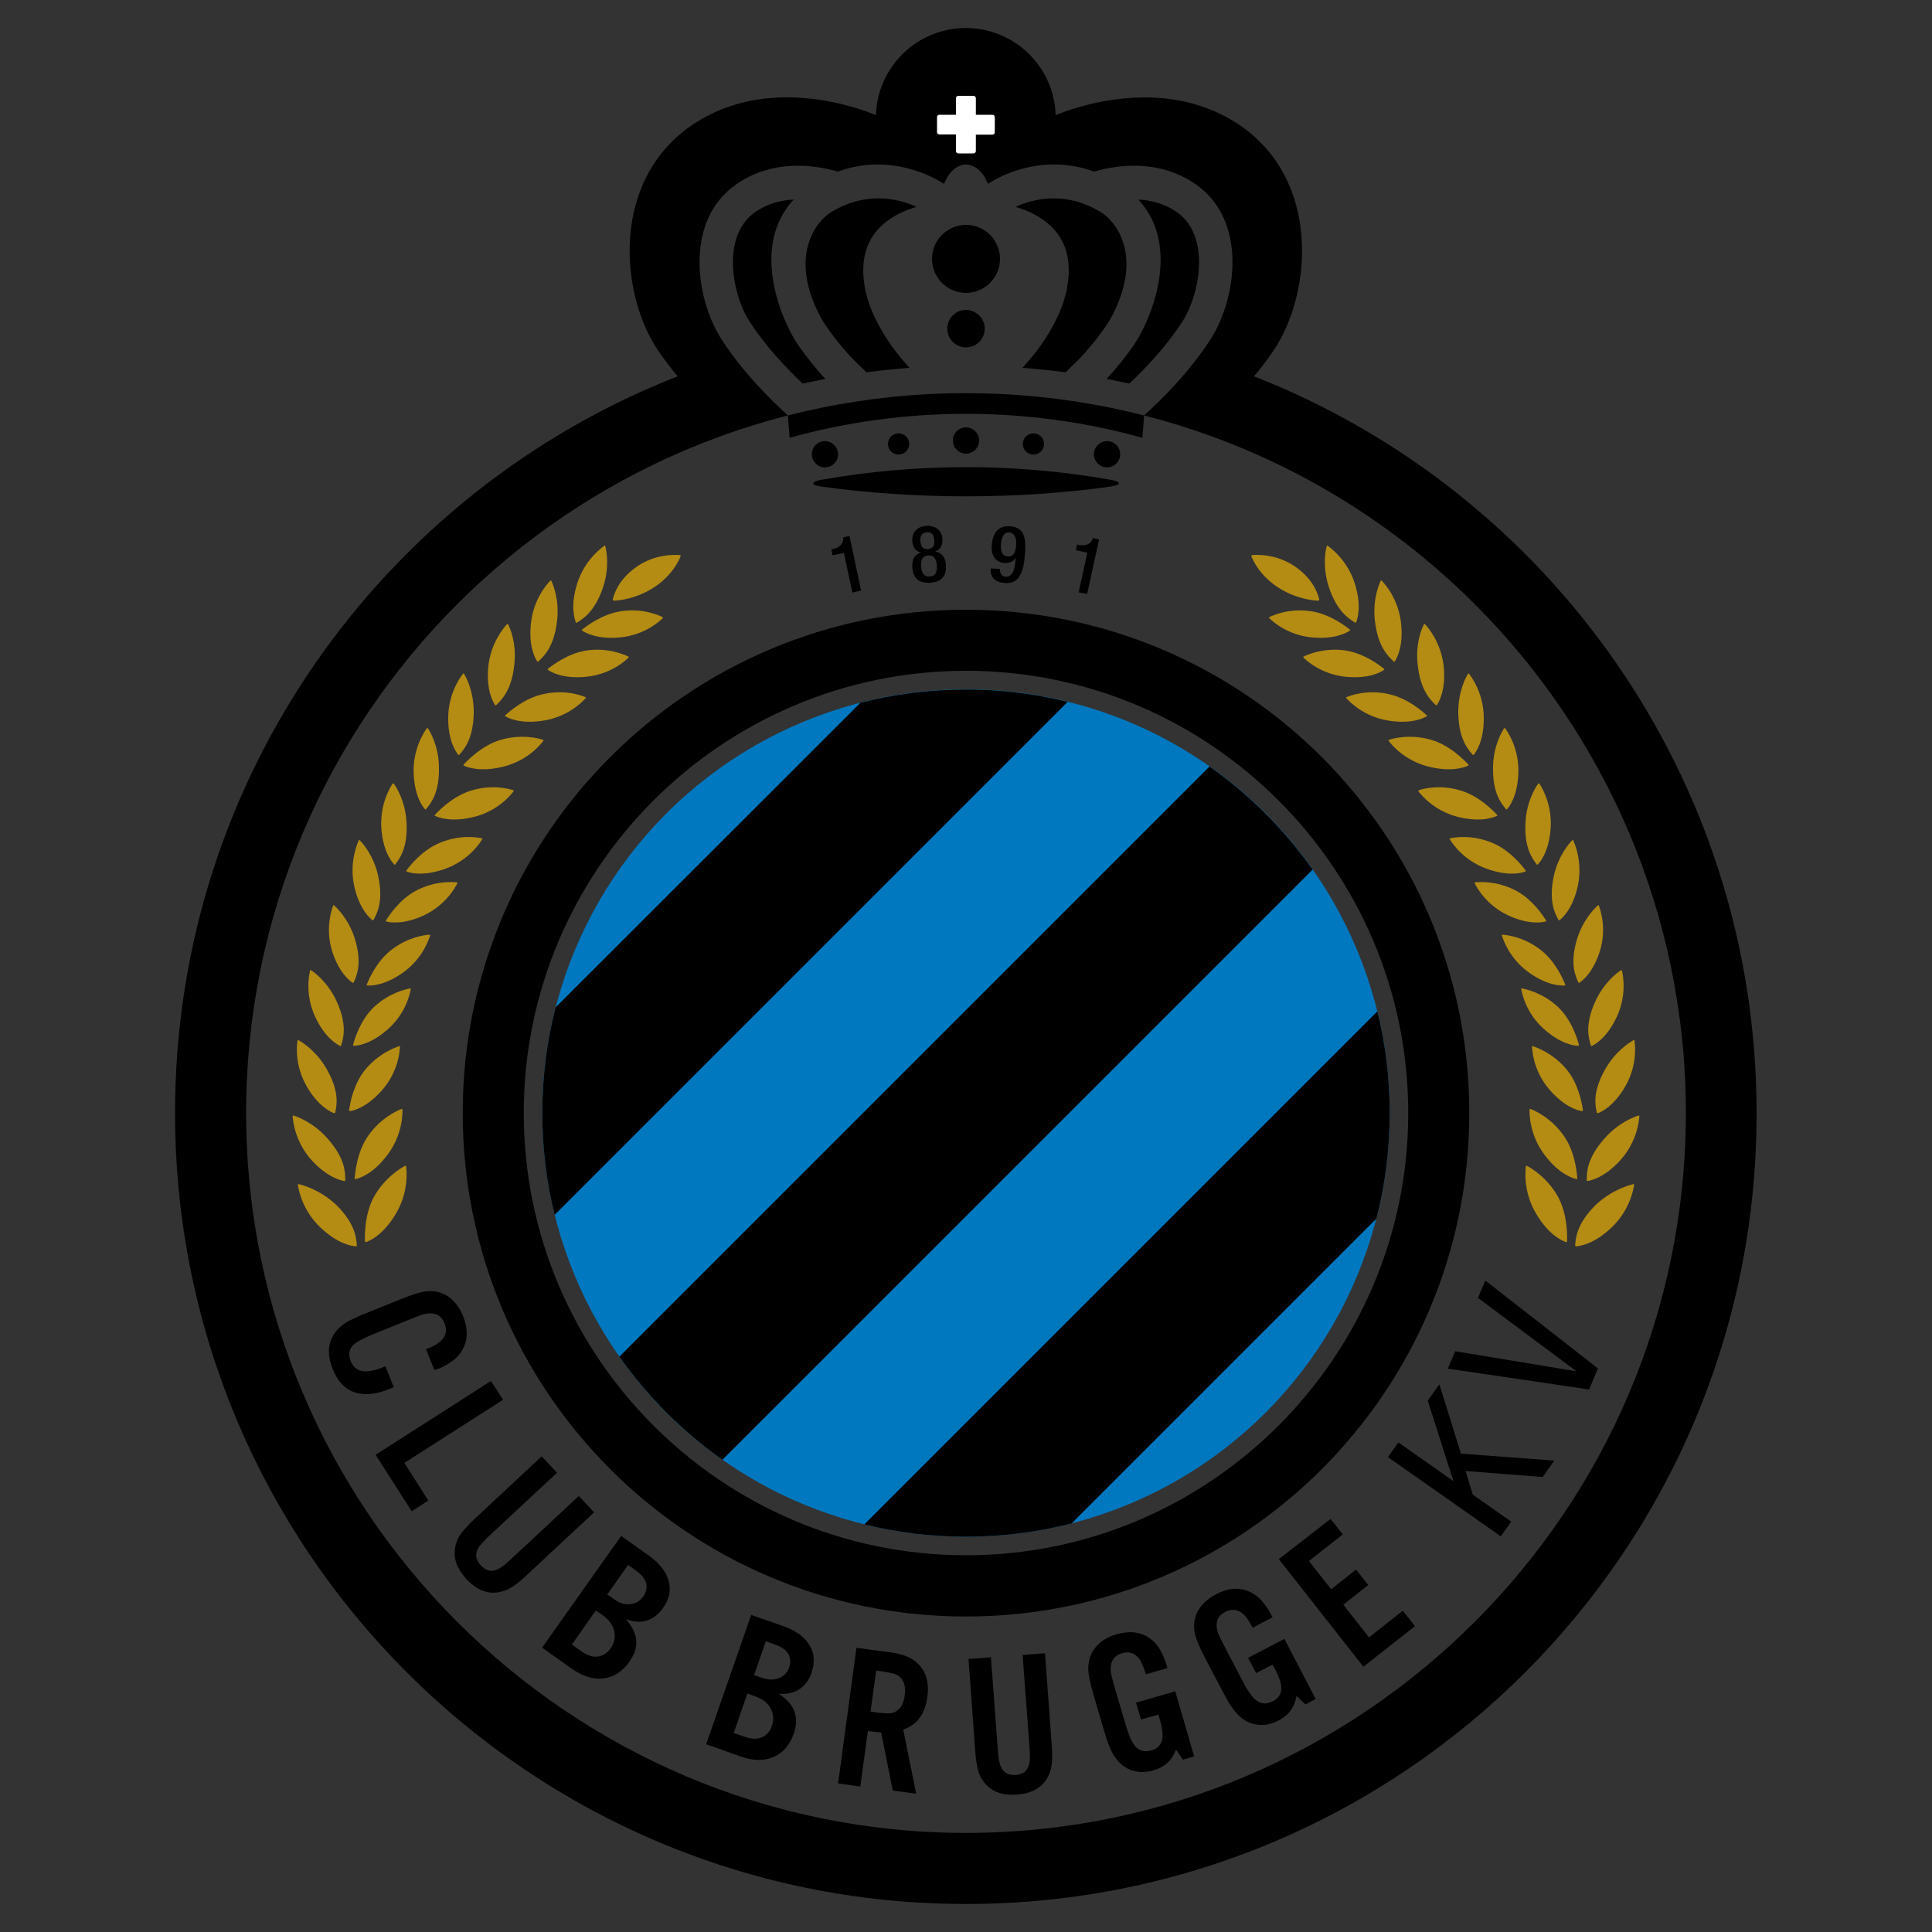 <?xml version="1.0" encoding="UTF-8"?> <svg xmlns="http://www.w3.org/2000/svg" xmlns:xlink="http://www.w3.org/1999/xlink" version="1.0" id="Layer_1" x="0px" y="0px" viewBox="0 0 100 100" style="enable-background:new 0 0 100 100;" xml:space="preserve"><rect x="0" y="0" width="100" height="100" fill="#333333" stroke="none"/> <style type="text/css"> .st0{fill:#FFFFFF;} .st1{fill:#0078BF;} .st2{fill:#B48B13;} </style> <g> <path d="M50,98.55c-22.61,0-40.94-18.33-40.94-40.94c0-17.34,10.79-32.17,26.01-38.13l-0.01-0.02c-0.35-0.42-0.69-0.86-1-1.32 c-1.98-2.92-2.49-8.88,1.87-11.74c3.96-2.6,8.72-0.73,9.41-0.44l0-0.03c0.09-2.49,2.14-4.48,4.65-4.48h0 c2.51,0,4.56,1.99,4.65,4.48l0,0.03c0.7-0.29,5.46-2.15,9.41,0.44c4.37,2.86,3.85,8.82,1.87,11.74c-0.31,0.46-0.65,0.91-1,1.32 l-0.01,0.02c15.23,5.96,26.01,20.79,26.01,38.13C90.94,80.22,72.61,98.55,50,98.55L50,98.55z M50,94.87 c20.55,0,37.26-16.72,37.26-37.26c0-20.55-16.71-37.26-37.26-37.26h0c-20.55,0-37.26,16.71-37.26,37.26 C12.74,78.16,29.45,94.87,50,94.87L50,94.87z M50,8.52c-0.48,0-0.9,0.4-1.14,1l-0.01-0.01c-0.46-0.3-2.73-1.63-5.48-0.63l-0.01,0 c-1.09-0.32-3.32-0.7-5.28,0.68c-2.65,1.87-2.08,5.86-0.78,7.93c1.13,1.8,2.75,3.35,3.47,4l0.01,0.01l0.09,1.16 c2.91-0.81,5.97-1.24,9.13-1.24h0c3.16,0,6.22,0.43,9.13,1.24l0.09-1.16l0.01-0.01c0.72-0.65,2.34-2.2,3.47-4 c1.3-2.07,1.87-6.06-0.78-7.93c-1.96-1.38-4.19-1-5.28-0.68l-0.01,0c-2.75-1-5.02,0.32-5.48,0.63l-0.01,0.01 C50.9,8.92,50.48,8.52,50,8.52L50,8.52z"></path> <path d="M44.12,30.67l-0.44-2.05l-0.59,0.12l-0.06-0.3l0.04-0.01c0.27-0.06,0.57-0.19,0.58-0.56l-0.01-0.06l0.33-0.07l0.6,2.83 L44.12,30.67z"></path> <path d="M47.22,29.36c-0.03-0.43,0.16-0.68,0.44-0.75l0-0.01c-0.25-0.07-0.42-0.25-0.44-0.6c-0.03-0.45,0.25-0.75,0.73-0.78 c0.48-0.03,0.8,0.23,0.83,0.67c0.02,0.35-0.11,0.55-0.36,0.65l0,0.01c0.29,0.04,0.51,0.26,0.54,0.69c0.04,0.57-0.22,0.88-0.81,0.92 C47.55,30.2,47.25,29.92,47.22,29.36z M48.03,28.42c0.29-0.02,0.35-0.23,0.33-0.46c-0.02-0.23-0.1-0.43-0.39-0.41 c-0.29,0.02-0.35,0.23-0.33,0.46C47.65,28.23,47.74,28.44,48.03,28.42z M48.12,29.84c0.33-0.02,0.39-0.27,0.37-0.57 c-0.02-0.31-0.12-0.54-0.44-0.52c-0.33,0.02-0.39,0.27-0.37,0.57C47.7,29.62,47.8,29.86,48.12,29.84z"></path> <path d="M51.76,29.45c-0.01,0.17,0.05,0.38,0.28,0.4c0.44,0.03,0.5-0.54,0.53-0.96l-0.01-0.01c-0.13,0.2-0.33,0.28-0.58,0.26 c-0.4-0.03-0.69-0.34-0.65-0.91c0.05-0.66,0.35-1.04,0.96-0.99c0.73,0.05,0.83,0.62,0.76,1.45c-0.06,0.86-0.27,1.55-1.04,1.49 c-0.5-0.04-0.76-0.29-0.73-0.76L51.76,29.45z M52.24,27.56c-0.29-0.02-0.4,0.25-0.43,0.59c-0.03,0.4,0.07,0.63,0.34,0.65 c0.34,0.03,0.42-0.27,0.45-0.61C52.62,27.86,52.51,27.58,52.24,27.56z"></path> <path d="M55.83,30.66l0.45-2.05l-0.59-0.13l0.06-0.3l0.04,0.01c0.27,0.06,0.6,0.07,0.76-0.28l0.01-0.06l0.33,0.07l-0.62,2.82 L55.83,30.66z"></path> <path class="st0" d="M50.51,6.99v0.83c0,0.06-0.05,0.12-0.12,0.12h-0.79c-0.06,0-0.12-0.05-0.12-0.12V6.98l0-0.02h-0.86 c-0.06,0-0.12-0.05-0.12-0.12V6.06c0-0.06,0.05-0.12,0.12-0.12h0.86l0-0.02V5.08c0-0.06,0.05-0.12,0.12-0.12h0.79 c0.06,0,0.12,0.05,0.12,0.12v0.85l0,0.01h0.86c0.06,0,0.12,0.05,0.12,0.12v0.79c0,0.06-0.05,0.12-0.12,0.12h-0.86L50.51,6.99z"></path> <path d="M51.76,13.4c0,0.97-0.79,1.76-1.76,1.76c-0.97,0-1.76-0.79-1.76-1.76c0-0.97,0.79-1.76,1.76-1.76 C50.97,11.64,51.76,12.43,51.76,13.4z"></path> <path d="M50.97,17.01c0,0.53-0.43,0.97-0.97,0.97c-0.53,0-0.97-0.43-0.97-0.97c0-0.53,0.43-0.97,0.97-0.97 C50.53,16.05,50.97,16.48,50.97,17.01z"></path> <path d="M50.68,22.8c0,0.37-0.3,0.68-0.68,0.68c-0.37,0-0.68-0.3-0.68-0.68c0-0.37,0.3-0.68,0.68-0.68 C50.37,22.12,50.68,22.43,50.68,22.8z"></path> <path d="M43.38,23.51c0,0.37-0.3,0.68-0.68,0.68c-0.37,0-0.68-0.3-0.68-0.68s0.3-0.68,0.68-0.68 C43.07,22.84,43.38,23.14,43.38,23.51z"></path> <path d="M22.48,70.91l-0.43-1.08c0.06-0.02,0.11-0.04,0.14-0.05c0.77-0.31,1.04-0.74,0.82-1.28c-0.12-0.3-0.31-0.47-0.58-0.51 c-0.17-0.02-0.33-0.01-0.49,0.03c-0.15,0.05-0.33,0.11-0.52,0.19l-2.18,0.88c-0.46,0.19-0.77,0.36-0.94,0.51 c-0.24,0.23-0.28,0.52-0.14,0.87c0.22,0.55,0.77,0.66,1.63,0.31c0.04-0.01,0.09-0.04,0.16-0.06l0.43,1.08 c-0.11,0.05-0.19,0.08-0.24,0.1c-0.63,0.26-1.19,0.32-1.67,0.2c-0.56-0.14-0.98-0.56-1.25-1.24c-0.29-0.72-0.26-1.34,0.1-1.85 c0.19-0.27,0.43-0.48,0.72-0.63c0.25-0.13,0.55-0.27,0.91-0.41l1.83-0.74c0.63-0.25,1.08-0.39,1.36-0.4 c0.5-0.03,0.92,0.12,1.26,0.44c0.24,0.22,0.43,0.51,0.57,0.86c0.24,0.59,0.25,1.12,0.04,1.59c-0.22,0.49-0.66,0.86-1.3,1.12 C22.64,70.85,22.57,70.88,22.48,70.91z"></path> <path d="M26.04,72.45l-5.11,3.27l1.24,1.95l-0.86,0.55l-1.87-2.92l5.97-3.82L26.04,72.45z"></path> <path d="M29.96,77.43l0.79,0.85l-3.51,3.27c-0.42,0.39-0.76,0.64-1.04,0.75c-0.74,0.3-1.43,0.11-2.06-0.57 c-0.47-0.51-0.67-1.03-0.59-1.57c0.04-0.31,0.16-0.59,0.35-0.83c0.17-0.22,0.38-0.44,0.63-0.68l3.51-3.27l0.79,0.85l-3.64,3.39 c-0.29,0.28-0.47,0.51-0.52,0.71c-0.06,0.24,0.01,0.47,0.22,0.7c0.21,0.22,0.44,0.31,0.68,0.26c0.2-0.04,0.45-0.19,0.75-0.47 L29.96,77.43z"></path> <path d="M28.06,85.28l4.09-5.78l1.41,1c0.54,0.38,0.88,0.8,1.03,1.25c0.16,0.51,0.07,1-0.28,1.49c-0.27,0.38-0.61,0.61-1,0.68 c-0.26,0.05-0.56,0.01-0.91-0.11c0.26,0.31,0.42,0.6,0.49,0.85c0.12,0.45,0.01,0.9-0.32,1.36c-0.36,0.51-0.82,0.8-1.38,0.86 c-0.51,0.05-1.04-0.12-1.6-0.51L28.06,85.28z M29.6,85.12l0.48,0.34c0.32,0.23,0.61,0.32,0.87,0.28c0.27-0.04,0.48-0.18,0.65-0.41 c0.19-0.27,0.26-0.56,0.2-0.87c-0.06-0.32-0.26-0.61-0.61-0.86l-0.35-0.24L29.6,85.12z M31.43,82.53l0.35,0.24 c0.29,0.21,0.58,0.3,0.86,0.26c0.27-0.03,0.49-0.17,0.66-0.41c0.16-0.22,0.2-0.45,0.14-0.69c-0.05-0.22-0.24-0.44-0.57-0.67 L32.51,81L31.43,82.53z"></path> <path d="M36.55,90.28l2.33-6.69l1.64,0.57c0.62,0.22,1.07,0.52,1.33,0.92c0.3,0.44,0.35,0.95,0.15,1.51 c-0.15,0.44-0.41,0.75-0.78,0.93c-0.24,0.12-0.54,0.17-0.91,0.15c0.34,0.23,0.57,0.46,0.7,0.68c0.23,0.4,0.26,0.86,0.07,1.4 c-0.21,0.59-0.57,1-1.08,1.21c-0.48,0.19-1.03,0.18-1.68-0.05L36.55,90.28z M37.98,89.7l0.55,0.19c0.37,0.13,0.67,0.14,0.91,0.03 c0.24-0.11,0.42-0.3,0.51-0.58c0.11-0.31,0.09-0.61-0.05-0.89c-0.14-0.3-0.42-0.51-0.82-0.65l-0.4-0.14L37.98,89.7z M39.03,86.7 l0.4,0.14c0.34,0.12,0.64,0.12,0.9,0.02c0.25-0.11,0.43-0.3,0.52-0.57c0.09-0.25,0.07-0.49-0.06-0.7c-0.11-0.2-0.36-0.36-0.73-0.49 l-0.42-0.15L39.03,86.7z"></path> <path d="M44.92,89.6l-0.39,2.87l-1.15-0.16l0.95-7.02l1.8,0.24c0.64,0.09,1.11,0.29,1.42,0.62c0.4,0.42,0.55,0.98,0.45,1.68 c-0.12,0.89-0.54,1.46-1.25,1.69l0.67,3.32l-1.21-0.16l-0.6-3L44.92,89.6z M45.06,88.59l0.42,0.06c0.32,0.04,0.55,0.05,0.7,0.01 c0.36-0.09,0.58-0.39,0.65-0.91c0.05-0.38-0.01-0.67-0.18-0.87c-0.1-0.12-0.22-0.2-0.38-0.25c-0.14-0.04-0.31-0.07-0.5-0.1 l-0.42-0.06L45.06,88.59z"></path> <path d="M52.93,85.66l1.16-0.09l0.35,4.79c0.04,0.57,0.02,1-0.07,1.28c-0.23,0.76-0.81,1.18-1.74,1.25 c-0.69,0.05-1.22-0.12-1.59-0.52c-0.22-0.23-0.36-0.49-0.43-0.79c-0.06-0.27-0.11-0.57-0.13-0.92l-0.35-4.79l1.16-0.09l0.37,4.96 c0.03,0.4,0.11,0.69,0.23,0.86c0.15,0.2,0.37,0.29,0.68,0.27c0.3-0.02,0.52-0.14,0.63-0.37c0.1-0.18,0.13-0.47,0.1-0.88 L52.93,85.66z"></path> <path d="M58.8,88.13l2.03-0.59l0.98,3.37l-0.58,0.17l-0.36-0.52c-0.1,0.24-0.2,0.42-0.32,0.56c-0.21,0.24-0.49,0.41-0.84,0.51 c-0.45,0.13-0.86,0.12-1.24-0.04c-0.39-0.16-0.7-0.48-0.94-0.95c-0.12-0.23-0.25-0.59-0.39-1.08l-0.55-1.88 c-0.19-0.65-0.28-1.12-0.26-1.4c0.02-0.49,0.21-0.9,0.56-1.21c0.25-0.22,0.55-0.38,0.91-0.48c0.8-0.23,1.46-0.09,1.96,0.42 c0.27,0.27,0.49,0.71,0.67,1.33l-1.12,0.32c-0.12-0.4-0.25-0.69-0.38-0.85c-0.23-0.26-0.51-0.34-0.85-0.24 c-0.31,0.09-0.5,0.27-0.56,0.55c-0.04,0.16-0.04,0.33-0.01,0.49c0.03,0.15,0.07,0.33,0.13,0.54l0.61,2.08 c0.15,0.51,0.29,0.86,0.44,1.07c0.22,0.31,0.52,0.41,0.91,0.3c0.32-0.09,0.51-0.3,0.56-0.6c0.04-0.24,0-0.56-0.12-0.98l-0.08-0.27 L59.06,89L58.8,88.13z"></path> <path d="M64.6,85.81l1.88-0.98l1.62,3.11l-0.53,0.28l-0.46-0.44c-0.05,0.25-0.12,0.45-0.21,0.61c-0.16,0.27-0.4,0.49-0.72,0.66 c-0.41,0.22-0.82,0.28-1.22,0.2c-0.42-0.08-0.78-0.33-1.1-0.75c-0.16-0.2-0.36-0.53-0.59-0.98l-0.91-1.73 c-0.31-0.6-0.49-1.04-0.53-1.32c-0.08-0.49,0.03-0.92,0.31-1.3c0.2-0.26,0.47-0.48,0.8-0.65c0.74-0.39,1.41-0.38,2.01,0.02 c0.32,0.21,0.62,0.6,0.92,1.17l-1.03,0.54c-0.2-0.37-0.38-0.63-0.54-0.75c-0.28-0.21-0.57-0.23-0.88-0.07 c-0.29,0.15-0.44,0.37-0.45,0.65c0,0.17,0.03,0.33,0.09,0.48c0.06,0.15,0.14,0.31,0.24,0.5l1,1.92c0.24,0.47,0.46,0.79,0.64,0.96 c0.28,0.26,0.59,0.3,0.95,0.11c0.3-0.16,0.44-0.39,0.43-0.7c-0.01-0.24-0.11-0.55-0.32-0.94l-0.13-0.25l-0.85,0.44L64.6,85.81z"></path> <path d="M68.87,78.62l0.63,0.8l-1.75,1.38l1.15,1.46l1.29-1.02l0.63,0.8l-1.29,1.02l1.33,1.69l1.75-1.38l0.63,0.8l-2.67,2.1 l-4.38-5.57L68.87,78.62z"></path> <path d="M71.84,75.42l0.54-0.76l2.83,1.99l0.01-0.02L73.9,72.5l0.6-0.85l1.12,3.59l4.83,0.36l-0.6,0.85l-3.99-0.31l0.37,1.22 l1.99,1.4l-0.54,0.76L71.84,75.42z"></path> <path d="M74.94,70.84l0.38-0.9l6.23,1.03l0.01-0.02l-5.06-3.77l0.38-0.9l5.83,4.55l-0.46,1.09L74.94,70.84z"></path> <path d="M50,25.69c2.63,0,5.14-0.18,7.45-0.5c0.68-0.1,0.56-0.27-0.04-0.37c-2.4-0.42-4.87-0.64-7.41-0.64h0 c-2.53,0-5.01,0.22-7.41,0.64c-0.6,0.1-0.72,0.28-0.04,0.37C44.86,25.51,47.37,25.69,50,25.69L50,25.69z"></path> <path d="M76.05,57.61C76.05,72,64.39,83.67,50,83.67S23.95,72,23.95,57.61c0-14.39,11.67-26.05,26.05-26.05 S76.05,43.22,76.05,57.61z M50,80.5c12.62,0,22.89-10.27,22.89-22.89c0-12.62-10.27-22.89-22.89-22.89 c-12.62,0-22.89,10.27-22.89,22.89C27.11,70.23,37.38,80.5,50,80.5z"></path> <circle class="st1" cx="50" cy="57.61" r="21.93"></circle> <path d="M55.47,78.85c-1.75,0.45-3.58,0.69-5.47,0.69c-1.81,0-3.58-0.22-5.26-0.64l0.02-0.02l26.51-26.51l0.02-0.02 c0.42,1.69,0.64,3.45,0.64,5.26c0,1.89-0.24,3.72-0.69,5.47l-0.01,0.01L55.49,78.83L55.47,78.85z"></path> <path d="M37.4,75.56c-2.07-1.46-3.88-3.27-5.34-5.34l0.01-0.01l30.51-30.51l0.02-0.03c2.07,1.46,3.88,3.27,5.34,5.34l-0.02,0.02 l-30.5,30.5L37.4,75.56z"></path> <path d="M28.71,62.88c-0.42-1.69-0.64-3.45-0.64-5.26c0-1.89,0.24-3.73,0.69-5.48l0.01-0.01L44.51,36.4l0.01-0.02 c1.75-0.45,3.59-0.69,5.48-0.69c1.81,0,3.58,0.22,5.26,0.64l-0.02,0.02L28.73,62.86L28.71,62.88z"></path> <path d="M47.06,22.98c0,0.3-0.25,0.55-0.55,0.55c-0.31,0-0.55-0.25-0.55-0.55c0-0.31,0.25-0.55,0.55-0.55 C46.81,22.43,47.06,22.67,47.06,22.98z"></path> <path d="M42.73,19.61c-0.39,0.08-0.79,0.16-1.18,0.24l-0.01,0c-0.75-0.71-1.93-1.92-2.78-3.27c-0.84-1.33-1.45-4.34,0.31-5.59 c0.65-0.46,1.36-0.63,2.01-0.66l-0.01,0.01c-2.28,2.47-0.58,6.32,0.23,7.5c0.53,0.76,1.02,1.34,1.4,1.75L42.73,19.61z"></path> <path d="M44.16,18.6c-0.34-0.35-0.86-0.94-1.42-1.75c-0.34-0.49-0.98-1.72-1.04-2.97c-0.07-1.3,0.52-2.42,1.37-2.93 c1.87-1.11,3.54-0.62,4.35-0.25l0.02,0.01c-0.86,0.24-2.47,0.93-2.72,2.74c-0.33,2.45,1.63,4.81,2.36,5.59l-0.02,0 c-0.74,0.06-1.48,0.13-2.21,0.23C44.85,19.26,44.41,18.86,44.16,18.6z"></path> <path d="M56.62,23.51c0,0.37,0.3,0.68,0.68,0.68c0.37,0,0.68-0.3,0.68-0.68s-0.3-0.68-0.68-0.68 C56.93,22.84,56.62,23.14,56.62,23.51z"></path> <path d="M52.94,22.98c0,0.3,0.25,0.55,0.55,0.55c0.31,0,0.55-0.25,0.55-0.55c0-0.31-0.25-0.55-0.55-0.55 C53.19,22.43,52.94,22.67,52.94,22.98z"></path> <path d="M57.27,19.61c0.39,0.08,0.79,0.16,1.18,0.24l0.01,0c0.75-0.71,1.93-1.92,2.78-3.27c0.84-1.33,1.45-4.34-0.31-5.59 c-0.65-0.46-1.36-0.63-2.01-0.66l0.01,0.01c2.28,2.47,0.58,6.32-0.23,7.5c-0.53,0.76-1.02,1.34-1.4,1.75L57.27,19.61z"></path> <path d="M55.84,18.6c0.34-0.35,0.86-0.94,1.42-1.75c0.34-0.49,0.98-1.72,1.04-2.97c0.07-1.3-0.52-2.42-1.37-2.93 c-1.87-1.11-3.54-0.62-4.35-0.25l-0.02,0.01c0.86,0.24,2.47,0.93,2.72,2.74c0.33,2.45-1.63,4.81-2.36,5.59l0.02,0 c0.74,0.06,1.48,0.13,2.21,0.23C55.15,19.26,55.59,18.86,55.84,18.6z"></path> <path class="st2" d="M34.29,31.94c0.03,0.01,0.03,0.03,0.01,0.06c-0.17,0.17-0.95,0.87-2.19,0.99c-1.21,0.12-1.83-0.25-1.98-0.35 c-0.02-0.02-0.02-0.04,0.01-0.06c0.2-0.16,1.05-0.82,2.05-0.95C33.28,31.48,34.1,31.84,34.29,31.94z"></path> <path class="st2" d="M20.97,60.34c0.03-0.01,0.05,0,0.05,0.03c0.03,0.25,0.14,1.34-0.54,2.47c-0.66,1.1-1.35,1.39-1.54,1.45 c-0.03,0.01-0.05-0.01-0.05-0.05c-0.01-0.27-0.03-1.4,0.48-2.32C19.95,60.91,20.77,60.45,20.97,60.34z"></path> <path class="st2" d="M15.46,61.29c-0.03-0.01-0.05,0.01-0.04,0.04c0.03,0.24,0.23,1.32,1.17,2.21c0.92,0.87,1.65,0.96,1.84,0.97 c0.03,0,0.04-0.02,0.04-0.06c-0.03-0.39-0.09-1.12-1.07-2.09C16.57,61.58,15.67,61.34,15.46,61.29z"></path> <path class="st2" d="M15.19,57.74c-0.03-0.01-0.05,0.01-0.04,0.04c0.01,0.24,0.12,1.3,0.96,2.25c0.83,0.92,1.54,1.07,1.72,1.1 c0.03,0,0.04-0.02,0.04-0.05c0-0.39,0-1.1-0.89-2.12C16.24,58.1,15.39,57.8,15.19,57.74z"></path> <path class="st2" d="M20.78,57.4c0.03-0.01,0.05,0,0.05,0.03c0.01,0.24,0,1.32-0.78,2.35c-0.75,1-1.46,1.21-1.65,1.25 c-0.03,0.01-0.05-0.01-0.04-0.05c0.02-0.26,0.11-1.37,0.71-2.21C19.72,57.85,20.57,57.48,20.78,57.4z"></path> <path class="st2" d="M20.66,54.15c0.03-0.01,0.05,0,0.04,0.04c-0.01,0.24-0.09,1.28-0.91,2.22c-0.8,0.92-1.5,1.08-1.68,1.1 c-0.03,0-0.04-0.01-0.04-0.05c0.03-0.25,0.2-1.32,0.83-2.09C19.6,54.52,20.45,54.22,20.66,54.15z"></path> <path class="st2" d="M21.22,51.16c0.03,0,0.04,0.01,0.04,0.04c-0.04,0.23-0.25,1.24-1.17,2.06c-0.9,0.8-1.6,0.87-1.78,0.87 c-0.03,0-0.04-0.02-0.03-0.06c0.06-0.25,0.36-1.27,1.08-1.95C20.14,51.39,21.01,51.2,21.22,51.16z"></path> <path class="st2" d="M22.23,48.38c0.03,0,0.04,0.01,0.03,0.05c-0.07,0.22-0.4,1.2-1.4,1.91c-0.97,0.69-1.67,0.68-1.85,0.67 c-0.03,0-0.04-0.02-0.02-0.06c0.09-0.24,0.51-1.22,1.3-1.81C21.16,48.48,22.03,48.39,22.23,48.38z"></path> <path class="st2" d="M23.64,45.67c0.03,0,0.04,0.02,0.03,0.05c-0.1,0.21-0.6,1.12-1.71,1.65c-1.09,0.51-1.79,0.37-1.96,0.33 c-0.03-0.01-0.03-0.03-0.02-0.06c0.13-0.22,0.71-1.11,1.59-1.56C22.55,45.58,23.43,45.65,23.64,45.67z"></path> <path class="st2" d="M24.94,43.39c0.03,0.01,0.04,0.03,0.02,0.05c-0.12,0.2-0.71,1.09-1.89,1.52c-1.15,0.42-1.85,0.22-2.02,0.15 c-0.03-0.01-0.03-0.03-0.01-0.06c0.15-0.21,0.82-1.07,1.76-1.44C23.83,43.19,24.73,43.34,24.94,43.39z"></path> <path class="st2" d="M26.56,40.9c0.03,0.01,0.04,0.03,0.02,0.06c-0.14,0.19-0.81,1.01-2.03,1.32c-1.19,0.3-1.86,0.03-2.03-0.05 c-0.03-0.01-0.03-0.04,0-0.06c0.17-0.19,0.93-0.98,1.9-1.26C25.48,40.59,26.36,40.83,26.56,40.9z"></path> <path class="st2" d="M28.1,38.29c0.03,0.01,0.04,0.03,0.02,0.06c-0.14,0.19-0.82,1.02-2.06,1.33c-1.2,0.3-1.88,0.03-2.05-0.05 c-0.03-0.01-0.03-0.04,0-0.07c0.18-0.19,0.94-0.99,1.92-1.27C27.01,37.98,27.89,38.22,28.1,38.29z"></path> <path class="st2" d="M30.3,36.08c0.03,0.01,0.03,0.03,0.01,0.06c-0.16,0.18-0.89,0.94-2.13,1.15c-1.21,0.21-1.86-0.12-2.02-0.21 c-0.03-0.02-0.02-0.04,0-0.06c0.19-0.18,1-0.9,1.99-1.1C29.25,35.68,30.1,36,30.3,36.08z"></path> <path class="st2" d="M32.52,33.98c0.03,0.01,0.03,0.03,0.01,0.06c-0.17,0.17-0.95,0.87-2.19,0.99c-1.21,0.12-1.83-0.25-1.98-0.36 c-0.02-0.02-0.02-0.04,0.01-0.06c0.2-0.16,1.05-0.82,2.05-0.95C31.51,33.52,32.33,33.89,32.52,33.98z"></path> <path class="st2" d="M31.72,31.01c-0.01,0.05,0.01,0.09,0.07,0.08c0.27-0.01,1.17-0.1,2.08-0.7c0.94-0.62,1.28-1.4,1.36-1.6 c0.01-0.03-0.01-0.05-0.05-0.06c-0.27-0.02-1.29-0.06-2.25,0.62C32.01,30,31.78,30.76,31.72,31.01z"></path> <path class="st2" d="M15.45,53.84c-0.03-0.01-0.05,0-0.05,0.03c-0.04,0.23-0.15,1.27,0.47,2.35c0.6,1.05,1.26,1.34,1.43,1.4 c0.03,0.01,0.04-0.01,0.05-0.04c0.08-0.37,0.23-1.05-0.42-2.21C16.39,54.4,15.63,53.94,15.45,53.84z"></path> <path class="st2" d="M16.1,50.22c-0.03-0.02-0.04-0.01-0.05,0.02c-0.06,0.23-0.26,1.26,0.26,2.38c0.51,1.1,1.13,1.44,1.3,1.52 c0.03,0.01,0.04,0,0.05-0.04c0.11-0.36,0.32-1.03-0.22-2.24C16.99,50.86,16.28,50.33,16.1,50.22z"></path> <path class="st2" d="M17.29,46.86c-0.02-0.02-0.04-0.01-0.05,0.02c-0.08,0.22-0.41,1.19-0.05,2.35c0.36,1.13,0.92,1.55,1.07,1.64 c0.02,0.02,0.04,0,0.05-0.03c0.15-0.34,0.44-0.96,0.07-2.21C18.07,47.6,17.45,47,17.29,46.86z"></path> <path class="st2" d="M18.62,43.49c-0.02-0.02-0.04-0.02-0.05,0.01c-0.1,0.21-0.5,1.18-0.23,2.39c0.27,1.18,0.8,1.63,0.94,1.74 c0.02,0.02,0.04,0,0.06-0.03c0.18-0.33,0.51-0.95,0.24-2.24C19.35,44.29,18.77,43.64,18.62,43.49z"></path> <path class="st2" d="M20.38,40.56c-0.02-0.02-0.04-0.02-0.06,0c-0.13,0.2-0.67,1.09-0.58,2.33c0.09,1.2,0.54,1.73,0.67,1.86 c0.02,0.02,0.04,0.01,0.06-0.02c0.22-0.3,0.65-0.86,0.57-2.18C20.98,41.46,20.51,40.73,20.38,40.56z"></path> <path class="st2" d="M22.15,37.7c-0.02-0.02-0.04-0.02-0.06,0c-0.14,0.19-0.72,1.06-0.68,2.3c0.04,1.21,0.47,1.76,0.59,1.89 c0.02,0.02,0.04,0.01,0.06-0.02c0.24-0.29,0.69-0.83,0.66-2.16C22.71,38.63,22.27,37.88,22.15,37.7z"></path> <path class="st2" d="M24.02,34.88c-0.02-0.03-0.04-0.03-0.06,0c-0.15,0.19-0.76,1.04-0.76,2.28c-0.01,1.21,0.41,1.77,0.52,1.91 c0.02,0.02,0.04,0.01,0.06-0.01c0.25-0.29,0.71-0.81,0.74-2.13C24.54,35.82,24.13,35.05,24.02,34.88z"></path> <path class="st2" d="M26.3,32.32c-0.01-0.03-0.03-0.03-0.06-0.01c-0.16,0.17-0.85,0.98-0.97,2.22c-0.11,1.21,0.26,1.82,0.36,1.97 c0.02,0.02,0.04,0.02,0.06-0.01c0.27-0.27,0.79-0.75,0.93-2.08C26.75,33.31,26.4,32.5,26.3,32.32z"></path> <path class="st2" d="M28.54,30.07c-0.01-0.03-0.03-0.03-0.06-0.01c-0.17,0.17-0.87,0.96-1,2.21c-0.13,1.21,0.23,1.82,0.33,1.97 c0.02,0.02,0.04,0.02,0.06-0.01c0.28-0.26,0.8-0.74,0.96-2.06C28.97,31.08,28.63,30.26,28.54,30.07z"></path> <path class="st2" d="M31.33,28.27c-0.01-0.03-0.03-0.04-0.05-0.02c-0.2,0.14-1.04,0.78-1.41,1.97c-0.36,1.16-0.13,1.83-0.06,2 c0.01,0.03,0.03,0.02,0.06,0c0.32-0.2,0.93-0.57,1.35-1.84C31.56,29.34,31.39,28.48,31.33,28.27z"></path> <path class="st2" d="M65.71,31.94c-0.03,0.01-0.03,0.03-0.01,0.06c0.17,0.17,0.95,0.87,2.19,0.99c1.21,0.12,1.83-0.25,1.98-0.35 c0.02-0.02,0.02-0.04-0.01-0.06c-0.2-0.16-1.05-0.82-2.05-0.95C66.72,31.48,65.9,31.84,65.71,31.94z"></path> <path class="st2" d="M79.03,60.34c-0.03-0.01-0.05,0-0.05,0.03c-0.03,0.25-0.14,1.34,0.54,2.47c0.66,1.1,1.35,1.39,1.54,1.45 c0.03,0.01,0.05-0.01,0.05-0.05c0.01-0.27,0.03-1.4-0.48-2.32C80.05,60.91,79.23,60.45,79.03,60.34z"></path> <path class="st2" d="M84.54,61.29c0.03-0.01,0.05,0.01,0.04,0.04c-0.03,0.24-0.23,1.32-1.17,2.21c-0.92,0.87-1.65,0.96-1.84,0.97 c-0.03,0-0.04-0.02-0.04-0.06c0.03-0.39,0.09-1.12,1.07-2.09C83.43,61.58,84.33,61.34,84.54,61.29z"></path> <path class="st2" d="M84.81,57.74c0.03-0.01,0.05,0.01,0.04,0.04c-0.01,0.24-0.12,1.3-0.96,2.25c-0.83,0.92-1.54,1.07-1.72,1.1 c-0.03,0-0.04-0.02-0.04-0.05c0-0.39,0-1.1,0.89-2.12C83.76,58.1,84.61,57.8,84.81,57.74z"></path> <path class="st2" d="M79.22,57.4c-0.03-0.01-0.05,0-0.05,0.03c-0.01,0.24,0,1.32,0.78,2.35c0.75,1,1.46,1.21,1.65,1.25 c0.03,0.01,0.05-0.01,0.04-0.05c-0.02-0.26-0.11-1.37-0.71-2.21C80.28,57.85,79.43,57.48,79.22,57.4z"></path> <path class="st2" d="M79.34,54.15c-0.03-0.01-0.05,0-0.04,0.04c0.01,0.24,0.09,1.28,0.91,2.22c0.8,0.92,1.5,1.08,1.68,1.1 c0.03,0,0.04-0.01,0.04-0.05c-0.03-0.25-0.2-1.32-0.83-2.09C80.4,54.52,79.55,54.22,79.34,54.15z"></path> <path class="st2" d="M78.78,51.16c-0.03,0-0.04,0.01-0.04,0.04c0.04,0.23,0.25,1.24,1.17,2.06c0.9,0.8,1.6,0.87,1.78,0.87 c0.03,0,0.04-0.02,0.03-0.06c-0.06-0.25-0.36-1.27-1.08-1.95C79.86,51.39,78.99,51.2,78.78,51.16z"></path> <path class="st2" d="M77.77,48.38c-0.03,0-0.04,0.01-0.03,0.05c0.07,0.22,0.4,1.2,1.4,1.91c0.97,0.69,1.67,0.68,1.85,0.67 c0.03,0,0.04-0.02,0.02-0.06c-0.09-0.24-0.51-1.22-1.3-1.81C78.84,48.48,77.97,48.39,77.77,48.38z"></path> <path class="st2" d="M76.36,45.67c-0.03,0-0.04,0.02-0.03,0.05c0.1,0.21,0.6,1.12,1.71,1.65c1.09,0.51,1.79,0.37,1.96,0.33 c0.03-0.01,0.03-0.03,0.02-0.06c-0.13-0.22-0.71-1.11-1.59-1.56C77.45,45.58,76.57,45.65,76.36,45.67z"></path> <path class="st2" d="M75.06,43.39c-0.03,0.01-0.04,0.03-0.02,0.05c0.12,0.2,0.71,1.09,1.89,1.52c1.15,0.42,1.85,0.22,2.02,0.15 c0.03-0.01,0.03-0.03,0.01-0.06c-0.15-0.21-0.82-1.07-1.76-1.44C76.17,43.19,75.27,43.34,75.06,43.39z"></path> <path class="st2" d="M73.44,40.9c-0.03,0.01-0.04,0.03-0.02,0.06c0.14,0.19,0.82,1.01,2.03,1.32c1.19,0.3,1.86,0.03,2.03-0.05 c0.03-0.01,0.03-0.04,0-0.06c-0.17-0.19-0.93-0.98-1.9-1.26C74.52,40.59,73.64,40.83,73.44,40.9z"></path> <path class="st2" d="M71.9,38.29c-0.03,0.01-0.04,0.03-0.02,0.06c0.14,0.19,0.82,1.02,2.06,1.33c1.2,0.3,1.88,0.03,2.05-0.05 c0.03-0.01,0.03-0.04,0-0.07c-0.18-0.19-0.94-0.99-1.92-1.27C72.99,37.98,72.11,38.22,71.9,38.29z"></path> <path class="st2" d="M69.7,36.08c-0.03,0.01-0.03,0.03-0.01,0.06c0.16,0.18,0.89,0.94,2.13,1.15c1.21,0.21,1.86-0.12,2.02-0.21 c0.03-0.02,0.02-0.04,0-0.06c-0.19-0.18-1-0.9-1.99-1.1C70.75,35.68,69.9,36,69.7,36.08z"></path> <path class="st2" d="M67.48,33.98c-0.03,0.01-0.03,0.03-0.01,0.06c0.17,0.17,0.95,0.87,2.19,0.99c1.21,0.12,1.83-0.25,1.98-0.36 c0.02-0.02,0.02-0.04-0.01-0.06c-0.2-0.16-1.05-0.82-2.05-0.95C68.49,33.52,67.67,33.89,67.48,33.98z"></path> <path class="st2" d="M68.28,31.01c0.01,0.05-0.01,0.09-0.07,0.08c-0.27-0.01-1.17-0.1-2.08-0.7c-0.94-0.62-1.28-1.4-1.36-1.6 c-0.01-0.03,0.01-0.05,0.05-0.06c0.27-0.02,1.29-0.06,2.25,0.62C67.99,30,68.22,30.76,68.28,31.01z"></path> <path class="st2" d="M84.55,53.84c0.03-0.01,0.05,0,0.05,0.03c0.04,0.23,0.15,1.27-0.47,2.35c-0.6,1.05-1.26,1.34-1.43,1.4 c-0.03,0.01-0.04-0.01-0.05-0.04c-0.08-0.37-0.23-1.05,0.42-2.21C83.61,54.4,84.37,53.94,84.55,53.84z"></path> <path class="st2" d="M83.9,50.22c0.03-0.02,0.04-0.01,0.05,0.02c0.06,0.23,0.26,1.26-0.26,2.38c-0.51,1.1-1.13,1.44-1.3,1.52 c-0.03,0.01-0.04,0-0.05-0.04c-0.11-0.36-0.32-1.03,0.22-2.24C83.01,50.86,83.72,50.33,83.9,50.22z"></path> <path class="st2" d="M82.71,46.86c0.02-0.02,0.04-0.01,0.05,0.02c0.08,0.22,0.41,1.19,0.05,2.35c-0.36,1.13-0.92,1.55-1.07,1.64 c-0.02,0.02-0.04,0-0.05-0.03c-0.15-0.34-0.44-0.96-0.07-2.21C81.93,47.6,82.55,47,82.71,46.86z"></path> <path class="st2" d="M81.38,43.49c0.02-0.02,0.04-0.02,0.05,0.01c0.1,0.21,0.5,1.18,0.23,2.39c-0.27,1.18-0.8,1.63-0.94,1.74 c-0.02,0.02-0.04,0-0.06-0.03c-0.18-0.33-0.51-0.95-0.24-2.24C80.65,44.29,81.23,43.64,81.38,43.49z"></path> <path class="st2" d="M79.62,40.56c0.02-0.02,0.04-0.02,0.06,0c0.13,0.2,0.67,1.09,0.58,2.33c-0.09,1.2-0.54,1.73-0.67,1.86 c-0.02,0.02-0.04,0.01-0.06-0.02c-0.22-0.3-0.65-0.86-0.57-2.18C79.02,41.46,79.49,40.73,79.62,40.56z"></path> <path class="st2" d="M77.85,37.7c0.02-0.02,0.04-0.02,0.06,0c0.14,0.19,0.72,1.06,0.68,2.3c-0.04,1.21-0.47,1.76-0.59,1.89 c-0.02,0.02-0.04,0.01-0.06-0.02c-0.24-0.29-0.69-0.83-0.66-2.16C77.29,38.63,77.73,37.88,77.85,37.7z"></path> <path class="st2" d="M75.98,34.88c0.02-0.03,0.04-0.03,0.06,0c0.15,0.19,0.76,1.04,0.76,2.28c0.01,1.21-0.41,1.77-0.52,1.91 c-0.02,0.02-0.04,0.01-0.06-0.01c-0.25-0.29-0.71-0.81-0.74-2.13C75.46,35.82,75.87,35.05,75.98,34.88z"></path> <path class="st2" d="M73.7,32.32c0.01-0.03,0.03-0.03,0.06-0.01c0.16,0.17,0.85,0.98,0.97,2.22c0.11,1.21-0.26,1.82-0.36,1.97 c-0.02,0.02-0.04,0.02-0.06-0.01c-0.27-0.27-0.79-0.75-0.93-2.08C73.25,33.31,73.6,32.5,73.7,32.32z"></path> <path class="st2" d="M71.46,30.07c0.01-0.03,0.03-0.03,0.06-0.01c0.17,0.17,0.87,0.96,1,2.21c0.13,1.21-0.23,1.82-0.33,1.97 c-0.02,0.02-0.04,0.02-0.06-0.01c-0.28-0.26-0.8-0.74-0.96-2.06C71.03,31.08,71.37,30.26,71.46,30.07z"></path> <path class="st2" d="M68.67,28.27c0.01-0.03,0.03-0.04,0.05-0.02c0.2,0.14,1.04,0.78,1.41,1.97c0.36,1.16,0.13,1.83,0.06,2 c-0.01,0.03-0.03,0.02-0.06,0c-0.32-0.2-0.93-0.57-1.35-1.84C68.44,29.34,68.61,28.48,68.67,28.27z"></path> </g> </svg> 